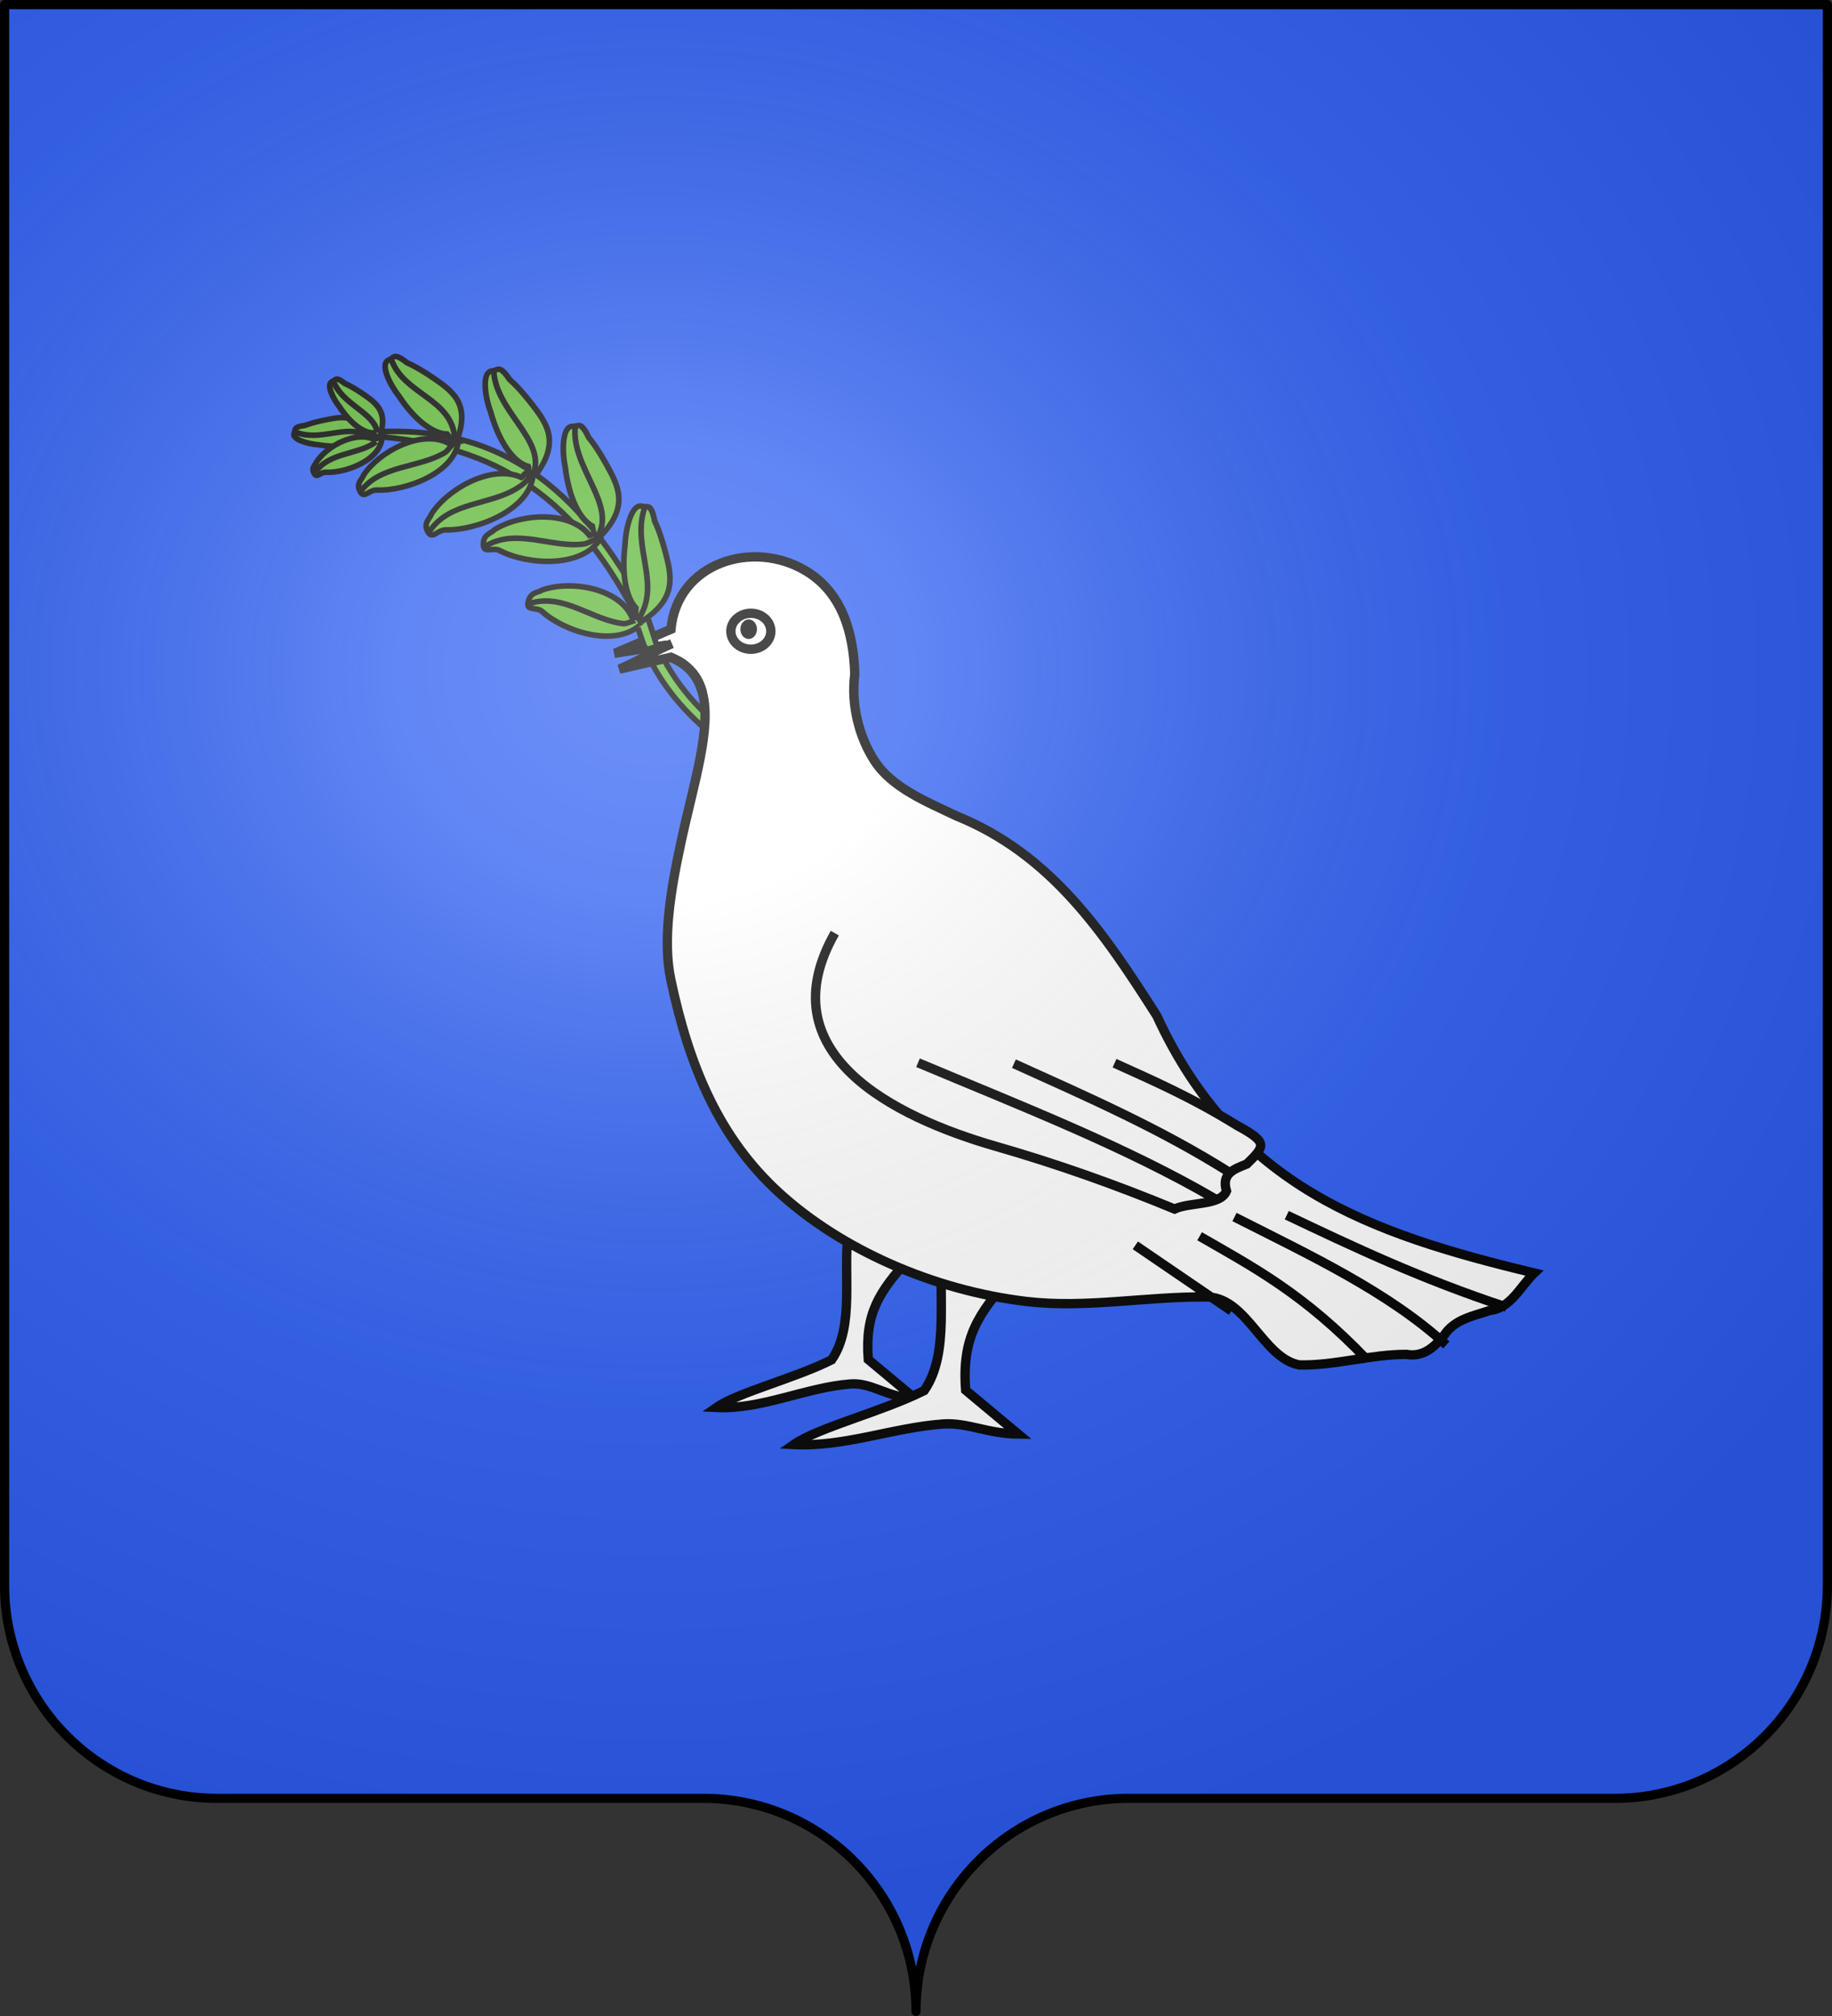 <svg xmlns="http://www.w3.org/2000/svg" xmlns:xlink="http://www.w3.org/1999/xlink" height="660" width="600.003" version="1.0"><rect width="100%" height="100%" fill="#333333" stroke="none"/><defs><linearGradient id="a"><stop style="stop-color:white;stop-opacity:.314" offset="0"/><stop offset=".19" style="stop-color:white;stop-opacity:.251"/><stop style="stop-color:#6b6b6b;stop-opacity:.125" offset=".6"/><stop style="stop-color:black;stop-opacity:.125" offset="1"/></linearGradient><linearGradient id="b"><stop style="stop-color:#fd0000;stop-opacity:1" offset="0"/><stop offset=".5" style="stop-color:#e77275;stop-opacity:.659"/><stop offset="1" style="stop-color:black;stop-opacity:.323"/></linearGradient><radialGradient r="300" fy="200.448" fx="285.186" cy="200.448" cx="285.186" gradientTransform="matrix(1.551 0 0 1.35 -152.894 151.099)" gradientUnits="userSpaceOnUse" id="c" xlink:href="#a"/></defs><g style="display:inline"><g style="fill:#2b5df2"><g style="fill:#2b5df2;stroke:none;display:inline"><path d="M375 860.862c0-38.504 31.203-69.753 69.65-69.753h159.2c38.447 0 69.65-31.25 69.65-69.754V203.862h-597v517.493c0 38.504 31.203 69.754 69.65 69.754h159.2c38.447 0 69.65 31.25 69.65 69.753z" style="fill:#2b5df2;fill-opacity:1;fill-rule:nonzero;stroke:none;stroke-width:3;stroke-linecap:round;stroke-linejoin:round;stroke-miterlimit:4;stroke-dasharray:none;stroke-dashoffset:0;stroke-opacity:1;display:inline" transform="translate(-75 -202.362)"/></g></g></g><g style="display:inline"><path d="M235.535 206.367c4.893 9.883 12.572 18.883 23.679 26.862l5.081-.706c-11.028-7.244-19.676-16.274-25.342-27.836-2.457-5.014-3.286-10.685-6.175-15.9-20.208-36.479-46.3-56.235-89.598-50.151 40.905.792 66.503 15.055 86.301 50.911 2.593 5.402 3.656 11.977 6.054 16.82z" style="fill:#5ab532;fill-opacity:1;fill-rule:evenodd;stroke:#000;stroke-width:1.705;stroke-linecap:butt;stroke-linejoin:miter;stroke-miterlimit:4;stroke-dasharray:none;stroke-opacity:1" transform="translate(-40.908 -6.766) scale(1.076)"/><g style="fill:#5ab532;fill-opacity:1;stroke:#000;stroke-width:4.748;stroke-miterlimit:4;stroke-dasharray:none;stroke-opacity:1"><path d="M1419.249 158.843c29.436-17.396 24.878-36.896 19.622-58.874-2.092-8.389-4.59-17.682-8.157-25.663-2.733-16.48-6.147-11.461-10.433-13.39-8.715-3.092-14.144 19.044-14.737 31.851-3.69 26.021.162 48.387 10.486 57.094-4.228 8.17 3.956 9.82 3.219 8.982z" style="fill:#5ab532;fill-opacity:1;fill-rule:evenodd;stroke:#000;stroke-width:4.748;stroke-linecap:butt;stroke-linejoin:miter;stroke-miterlimit:4;stroke-dasharray:none;stroke-opacity:1" transform="matrix(.359 -.168 .152 .344 -357.998 339.079)"/><path d="M1417.846 156.598c19.896-22.161-8.412-62.653 3.802-95.278" style="fill:#5ab532;fill-opacity:1;fill-rule:evenodd;stroke:#000;stroke-width:4.748;stroke-linecap:butt;stroke-linejoin:miter;stroke-miterlimit:4;stroke-dasharray:none;stroke-opacity:1" transform="matrix(.359 -.168 .152 .344 -357.998 339.079)"/></g><g style="fill:#5ab532;fill-opacity:1;stroke:#000;stroke-width:5.107;stroke-miterlimit:4;stroke-dasharray:none;stroke-opacity:1"><path style="fill:#5ab532;fill-opacity:1;fill-rule:evenodd;stroke:#000;stroke-width:5.107;stroke-linecap:butt;stroke-linejoin:miter;stroke-miterlimit:4;stroke-dasharray:none;stroke-opacity:1" d="M1417.674 320.589c34.189.489 40.458-18.53 47.423-40.028 2.585-8.25 5.295-17.484 6.41-26.155 6.253-15.49.724-12.985-1.928-16.865-5.829-7.179-21.996 8.886-29.176 19.508-16.706 20.288-25.072 41.385-20.796 54.196-7.866 4.77-1.74 10.442-1.933 9.344zM1422.639 316.075z" transform="matrix(.115 -.343 .343 .097 -123.136 598.831)"/><path style="fill:#5ab532;fill-opacity:1;fill-rule:evenodd;stroke:#000;stroke-width:5.107;stroke-linecap:butt;stroke-linejoin:miter;stroke-miterlimit:4;stroke-dasharray:none;stroke-opacity:1" d="M1415.869 321.943c-28.75 6.195-56.779-31.549-62.755-56.828-1.614-6.83-10.981-8.301-5.399-14.033 6.311-6.48 10.833-1.806 15.346-1.806 24.495 6.868 53.8 36.827 48.745 64.091 1.068.909 5.188 1.013 3.93 2.535-1.009 1.261 1.142 4.78.132 6.04z" transform="matrix(.115 -.343 .343 .097 -123.136 598.831)"/><path style="fill:#5ab532;fill-opacity:1;fill-rule:evenodd;stroke:#000;stroke-width:5.107;stroke-linecap:butt;stroke-linejoin:miter;stroke-miterlimit:4;stroke-dasharray:none;stroke-opacity:1" d="M1347.23 251.256c28.5 8.611 35.387 44.705 55.57 62.51 1.865 1.864 6.866 2.366 11.505 5.952M1416.697 318.31c34.844-13.7 26.024-56.939 53.448-78.421" transform="matrix(.115 -.343 .343 .097 -123.136 598.831)"/></g><path d="M202.578 145.882z" style="fill:#5ab532;fill-opacity:1;fill-rule:evenodd;stroke:#000;stroke-width:1.705;stroke-linecap:butt;stroke-linejoin:miter;stroke-miterlimit:4;stroke-dasharray:none;stroke-opacity:1" transform="translate(-40.908 -6.766) scale(1.076)"/><g style="fill:#5ab532;fill-opacity:1;stroke:#000;stroke-width:4.748;stroke-miterlimit:4;stroke-dasharray:none;stroke-opacity:1"><path d="M1416.73 159.524c-18.096 23.181-63.803 12.173-84.592-3.402-5.616-4.207-13.75.667-13.138-7.312.691-9.018 7.158-8.328 10.622-11.22 23.205-10.429 64.9-6.213 78.495 17.955 1.402.013 4.63-2.548 4.64-.574.035 1.616 3.94 2.938 3.974 4.553z" style="fill:#5ab532;fill-opacity:1;fill-rule:evenodd;stroke:#000;stroke-width:4.748;stroke-linecap:butt;stroke-linejoin:miter;stroke-miterlimit:4;stroke-dasharray:none;stroke-opacity:1" transform="matrix(.329 -.223 .209 .312 -324.89 421.828)"/><path d="M1320.562 149.117c27.397-11.656 53.135 11.119 80.038 11.85 2.627.236 10.666-.265 14.134-2.607" style="fill:#5ab532;fill-opacity:1;fill-rule:evenodd;stroke:#000;stroke-width:4.748;stroke-linecap:butt;stroke-linejoin:miter;stroke-miterlimit:4;stroke-dasharray:none;stroke-opacity:1" transform="matrix(.329 -.223 .209 .312 -324.89 421.828)"/></g><g style="fill:#5ab532;fill-opacity:1;stroke:#000;stroke-width:4.748;stroke-miterlimit:4;stroke-dasharray:none;stroke-opacity:1"><path style="fill:#5ab532;fill-opacity:1;fill-rule:evenodd;stroke:#000;stroke-width:4.748;stroke-linecap:butt;stroke-linejoin:miter;stroke-miterlimit:4;stroke-dasharray:none;stroke-opacity:1" d="M1417.674 320.589c34.189.489 40.458-18.53 47.423-40.028 2.585-8.25 5.295-17.484 6.41-26.155 6.253-15.49.724-12.985-1.928-16.865-5.829-7.179-21.996 8.886-29.176 19.508-16.706 20.288-25.072 41.385-20.796 54.196-7.866 4.77-1.74 10.442-1.933 9.344zM1422.639 316.075z" transform="matrix(.271 -.29 .28 .251 -277.204 506.125)"/><path style="fill:#5ab532;fill-opacity:1;fill-rule:evenodd;stroke:#000;stroke-width:4.748;stroke-linecap:butt;stroke-linejoin:miter;stroke-miterlimit:4;stroke-dasharray:none;stroke-opacity:1" d="M1415.869 321.943c-28.75 6.195-56.779-31.549-62.755-56.828-1.614-6.83-10.981-8.301-5.399-14.033 6.311-6.48 10.833-1.806 15.346-1.806 24.495 6.868 53.8 36.827 48.745 64.091 1.068.909 5.188 1.013 3.93 2.535-1.009 1.261 1.142 4.78.132 6.04z" transform="matrix(.271 -.29 .28 .251 -277.204 506.125)"/><path style="fill:#5ab532;fill-opacity:1;fill-rule:evenodd;stroke:#000;stroke-width:4.748;stroke-linecap:butt;stroke-linejoin:miter;stroke-miterlimit:4;stroke-dasharray:none;stroke-opacity:1" d="M1347.953 253.299c28.5 8.611 35.18 43.377 55.362 61.181 1.865 1.865 5.927 3.085 10.944 5.503M1415.33 318.886c30.609-6.192 27.985-58.011 55.409-79.494" transform="matrix(.271 -.29 .28 .251 -277.204 506.125)"/></g><g style="fill:#5ab532;fill-opacity:1;stroke:#000;stroke-width:4.748;stroke-miterlimit:4;stroke-dasharray:none;stroke-opacity:1"><path d="M1417.674 320.589c34.189.489 40.458-18.53 47.423-40.028 2.585-8.25 5.295-17.484 6.41-26.155 6.253-15.49.724-12.985-1.928-16.865-5.829-7.179-21.996 8.886-29.176 19.508-16.706 20.288-25.072 41.385-20.796 54.196-7.866 4.77-1.74 10.442-1.933 9.344zM1422.639 316.075z" style="fill:#5ab532;fill-opacity:1;fill-rule:evenodd;stroke:#000;stroke-width:4.748;stroke-linecap:butt;stroke-linejoin:miter;stroke-miterlimit:4;stroke-dasharray:none;stroke-opacity:1" transform="matrix(.329 -.223 .209 .312 -322.901 419.326)"/><path d="M1415.869 321.943c-28.75 6.195-56.779-31.549-62.755-56.828-1.614-6.83-10.981-8.301-5.399-14.033 6.311-6.48 10.833-1.806 15.346-1.806 24.495 6.868 53.8 36.827 48.745 64.091 1.068.909 5.188 1.013 3.93 2.535-1.009 1.261 1.142 4.78.132 6.04z" style="fill:#5ab532;fill-opacity:1;fill-rule:evenodd;stroke:#000;stroke-width:4.748;stroke-linecap:butt;stroke-linejoin:miter;stroke-miterlimit:4;stroke-dasharray:none;stroke-opacity:1" transform="matrix(.329 -.223 .209 .312 -322.901 419.326)"/><path d="M1347.738 252.683c28.5 8.612 35.314 42.892 55.497 60.697 1.865 1.865 13.008 3.466 10.81 4.88" style="fill:#5ab532;fill-opacity:1;fill-rule:evenodd;stroke:#000;stroke-width:4.748;stroke-linecap:butt;stroke-linejoin:miter;stroke-miterlimit:4;stroke-dasharray:none;stroke-opacity:1" transform="matrix(.329 -.223 .209 .312 -322.901 419.326)"/><path d="M1414.916 317.498c32.8-13.541 28.583-56.122 56.007-77.604" style="fill:#5ab532;fill-opacity:1;fill-rule:evenodd;stroke:#000;stroke-width:4.748;stroke-linecap:butt;stroke-linejoin:miter;stroke-miterlimit:4;stroke-dasharray:none;stroke-opacity:1" transform="matrix(.329 -.223 .209 .312 -322.901 419.326)"/></g><path d="M153.478 137.86z" style="fill:#5ab532;fill-opacity:1;fill-rule:evenodd;stroke:#000;stroke-width:1.705;stroke-linecap:butt;stroke-linejoin:miter;stroke-miterlimit:4;stroke-dasharray:none;stroke-opacity:1" transform="translate(-40.908 -6.766) scale(1.076)"/><g style="fill:#5ab532;fill-opacity:1;stroke:#000;stroke-width:4.748;stroke-miterlimit:4;stroke-dasharray:none;stroke-opacity:1"><path style="fill:#5ab532;fill-opacity:1;fill-rule:evenodd;stroke:#000;stroke-width:4.748;stroke-linecap:butt;stroke-linejoin:miter;stroke-miterlimit:4;stroke-dasharray:none;stroke-opacity:1" d="M1322.235 58.735c17.205-13.605 12.701-25.709 7.55-39.34-2.022-5.196-4.375-10.937-7.296-15.748-3.098-10.323-4.844-6.823-7.719-7.7-5.777-1.249-7.381 13.38-6.695 21.63-.18 16.97 4.114 30.967 11.377 35.677-2.002 5.585 3.32 5.955 2.783 5.481z" transform="matrix(.083 -.378 .381 .061 -11.225 638.955)"/><path style="fill:#5ab532;fill-opacity:1;fill-rule:evenodd;stroke:#000;stroke-width:4.748;stroke-linecap:butt;stroke-linejoin:miter;stroke-miterlimit:4;stroke-dasharray:none;stroke-opacity:1" d="M1322.222 55.003c7.178-16.323-11.65-35.984-6.618-57.896" transform="matrix(.083 -.378 .381 .061 -11.225 638.955)"/></g><path style="fill:#5ab532;fill-opacity:1;fill-rule:evenodd;stroke:#000;stroke-width:1.705;stroke-linecap:butt;stroke-linejoin:miter;stroke-miterlimit:4;stroke-dasharray:none;stroke-opacity:1" d="M154.273 139.72c-.752 6.723-11.134 10.537-17.145 10.271-1.624-.071-2.639 1.9-3.49.311-.964-1.796.4-2.5.732-3.494 3.317-4.968 12.077-9.55 17.714-6.73.279-.178.605-1.08.848-.707.203.301 1.137.048 1.34.35z" transform="translate(-40.908 -6.766) scale(1.076)"/><path style="fill:#5ab532;fill-opacity:1;fill-rule:evenodd;stroke:#000;stroke-width:1.705;stroke-linecap:butt;stroke-linejoin:miter;stroke-miterlimit:4;stroke-dasharray:none;stroke-opacity:1" d="M134.042 149.88c3.997-5.74 12.18-5.247 17.59-8.58.549-.294 1.496-1.455 1.645-.882" transform="translate(-40.908 -6.766) scale(1.076)"/><g style="fill:#5ab532;fill-opacity:1;stroke:#000;stroke-width:4.748;stroke-miterlimit:4;stroke-dasharray:none;stroke-opacity:1"><path d="M1322.235 58.735c17.205-13.605 12.701-25.709 7.55-39.34-2.022-5.196-4.375-10.937-7.296-15.748-3.098-10.323-4.844-6.823-7.719-7.7-5.777-1.249-7.381 13.38-6.695 21.63-.18 16.97 4.114 30.967 11.377 35.677-2.002 5.585 3.32 5.955 2.783 5.481z" style="fill:#5ab532;fill-opacity:1;fill-rule:evenodd;stroke:#000;stroke-width:4.748;stroke-linecap:butt;stroke-linejoin:miter;stroke-miterlimit:4;stroke-dasharray:none;stroke-opacity:1" transform="matrix(.329 -.223 .209 .312 -322.901 419.326)"/><path d="M1322.222 55.003c7.178-16.323-11.516-37.231-6.483-59.144" style="fill:#5ab532;fill-opacity:1;fill-rule:evenodd;stroke:#000;stroke-width:4.748;stroke-linecap:butt;stroke-linejoin:miter;stroke-miterlimit:4;stroke-dasharray:none;stroke-opacity:1" transform="matrix(.329 -.223 .209 .312 -322.901 419.326)"/></g><path transform="matrix(1.528 0 0 1.528 -391.266 86.76)" style="fill:#fff;fill-opacity:1;fill-rule:evenodd;stroke:#000;stroke-width:1.2;stroke-linecap:butt;stroke-linejoin:miter;stroke-miterlimit:4;stroke-dasharray:none;stroke-opacity:1;display:inline" d="M425.88 112.355z"/><path transform="matrix(1.528 0 0 1.528 -391.266 86.76)" d="M437.884 207.088c-1.179 8.963 1.433 20.268-3.566 27.479-7.966 4-20.043 6.97-24.705 10.216 9.611.491 19.25-4.336 28.806-5.043 4.578-.338 7.956 3.001 13.707 3.062l-9.959-8.3c-.755-9.86 2.33-14.487 8.567-21.417l-12.85-5.997z" style="fill:#fff;fill-opacity:1;stroke:#000;stroke-width:2;stroke-miterlimit:4;stroke-dasharray:none;stroke-opacity:1;display:inline"/><path transform="matrix(1.528 0 0 1.528 -391.266 86.76)" d="M458.195 210.048c-1.334 10.147 1.622 22.946-4.036 31.108-9.019 4.53-22.692 7.89-27.97 11.566 10.881.556 21.14-3.603 31.959-4.403 5.183-.383 9.66 2.092 16.171 2.16l-11.274-9.395c-.856-11.163 2.637-16.4 9.698-24.247l-14.548-6.789z" style="fill:#fff;fill-opacity:1;stroke:#000;stroke-width:2;stroke-miterlimit:4;stroke-dasharray:none;stroke-opacity:1;display:inline"/><path transform="matrix(1.528 0 0 1.528 -391.266 86.76)" d="M387.876 83.18c3.998-1.714 7.996-3.428 11.994-5.14 1.364-14.2 17.454-19.332 28.87-12.54 7.823 4.653 10.283 13.31 10.538 22.176-.853 6.581.926 13.498 4.284 18.634 3.713 5.68 11.087 8.683 17.496 11.724 20.262 8.207 31.528 24.873 42.95 42.81 16.793 36.494 45.46 46.633 80.908 55.123-3.038 2.9-4.943 7.502-9.552 8.038-3.591 1.206-7.51 1.884-9.753 5.27-2.138 2.606-4.482 4.76-8.097 4.13-7.726-.022-15.232 2.419-22.929 2.266-7.745-1.42-11.11-14.104-19.49-14.564-13.002-.208-26.173 2.484-38.979.964-19.925-2.364-39.7-11.091-53.059-23.3-12.727-11.634-19.226-26.816-23.187-45.557-1.862-8.617-.052-19.286 2.189-29.669 2.768-12.828 6.606-24.39 4.54-32-.907-3.34-2.953-5.92-6.729-7.509-.789-.056-.258-2.533-1.047-2.59l-10.947 1.733zM499.41 210.037l20.614 14.062" style="fill:#fff;fill-opacity:1;stroke:#000;stroke-width:2;stroke-miterlimit:4;stroke-dasharray:none;stroke-opacity:1;display:inline"/><path transform="matrix(1.528 0 0 1.528 -391.266 86.76)" d="M513.185 208.092c11.289 6.504 22.35 12.252 35.98 26.558M520.664 203.973c16.265 8.234 33.027 16.07 45.405 27.414M531.868 203.578c14.38 6.833 28.793 13.66 47.118 19.704M494.954 171.012c8.458 3.842 16.428 7.27 26.273 13.356 6.642 3.606 6.048 4.374 2.081 8.246-2.9 1.163-5.461 2.083-4.357 5.79-1.326 3.185-7.757 2.307-11.137 3.856-12.503-5.174-25.168-9.664-38.231-13.416-22.295-6.405-49.14-20.047-34.588-45.696" style="fill:#fff;fill-opacity:1;stroke:#000;stroke-width:2;stroke-miterlimit:4;stroke-dasharray:none;stroke-opacity:1;display:inline"/><path transform="matrix(1.528 0 0 1.528 -391.266 86.76)" d="M452.83 170.917c21.668 9.106 44.616 17.995 64.023 29.363M473.39 171.116c15.707 7.106 31.49 13.986 46.417 23.434M421.287 78.467c0 2.129-1.919 3.856-4.283 3.856-2.364 0-4.283-1.727-4.283-3.856 0-2.128 1.919-3.855 4.283-3.855 2.364 0 4.283 1.727 4.283 3.855z" style="fill:#fff;fill-opacity:1;stroke:#000;stroke-width:2;stroke-miterlimit:4;stroke-dasharray:none;stroke-opacity:1;display:inline"/><path style="opacity:1;fill:#000;fill-opacity:1;stroke:#000;stroke-width:1.5;stroke-linecap:butt;stroke-linejoin:round;stroke-miterlimit:4;stroke-dasharray:none;stroke-opacity:1" d="M265.607 197.73a1.768 2.21 0 1 1-3.536 0 1.768 2.21 0 1 1 3.536 0z" transform="translate(-38.693 -6.766) scale(1.076)"/><path style="fill:#fff;fill-opacity:1;stroke:#000;stroke-width:2;stroke-miterlimit:4;stroke-dasharray:none;stroke-opacity:1;display:inline" d="M406.6 91.546c-.908-3.342-2.954-5.921-6.73-7.51l-11.059 2.553c3.998-1.713 7.281-3.757 11.28-5.47" transform="matrix(1.528 0 0 1.528 -391.266 86.76)"/><path style="fill:#5ab532;fill-opacity:1;fill-rule:evenodd;stroke:#000;stroke-width:1.705;stroke-linecap:butt;stroke-linejoin:miter;stroke-miterlimit:4;stroke-dasharray:none;stroke-opacity:1" d="M235.522 195.279c.529 1.565 1.01 3.131 1.534 4.67.55 1.62.367 1.49 1.116 3.019l-3.418.978c-.695-1.403-.496-.53-1.036-2.153-.458-1.375-1.12-3.117-1.559-4.556" transform="translate(-40.908 -6.766) scale(1.076)"/></g><g style="display:inline"><path d="M76.5 203.862v517.491c0 38.505 31.203 69.755 69.65 69.755h159.2c38.447 0 69.65 31.25 69.65 69.754 0-38.504 31.203-69.754 69.65-69.754h159.2c38.447 0 69.65-31.25 69.65-69.755v-517.49h-597z" style="fill:url(#c);fill-opacity:1;fill-rule:evenodd;stroke:none;stroke-width:3;stroke-linecap:butt;stroke-linejoin:miter;stroke-miterlimit:4;stroke-dasharray:none;stroke-opacity:1;display:inline" transform="translate(-75 -202.362)"/></g><g style="display:inline"><path style="fill:none;fill-opacity:1;fill-rule:nonzero;stroke:#000;stroke-width:3;stroke-linecap:round;stroke-linejoin:round;stroke-miterlimit:4;stroke-dasharray:none;stroke-dashoffset:0;stroke-opacity:1;display:inline" d="M302.06 658.5c0-38.504 31.203-69.753 69.65-69.753h159.2c38.446 0 69.65-31.25 69.65-69.754V1.5h-597v517.493c0 38.504 31.203 69.754 69.65 69.754h159.2c38.446 0 69.65 31.25 69.65 69.753z" transform="translate(-2.06)"/></g></svg>